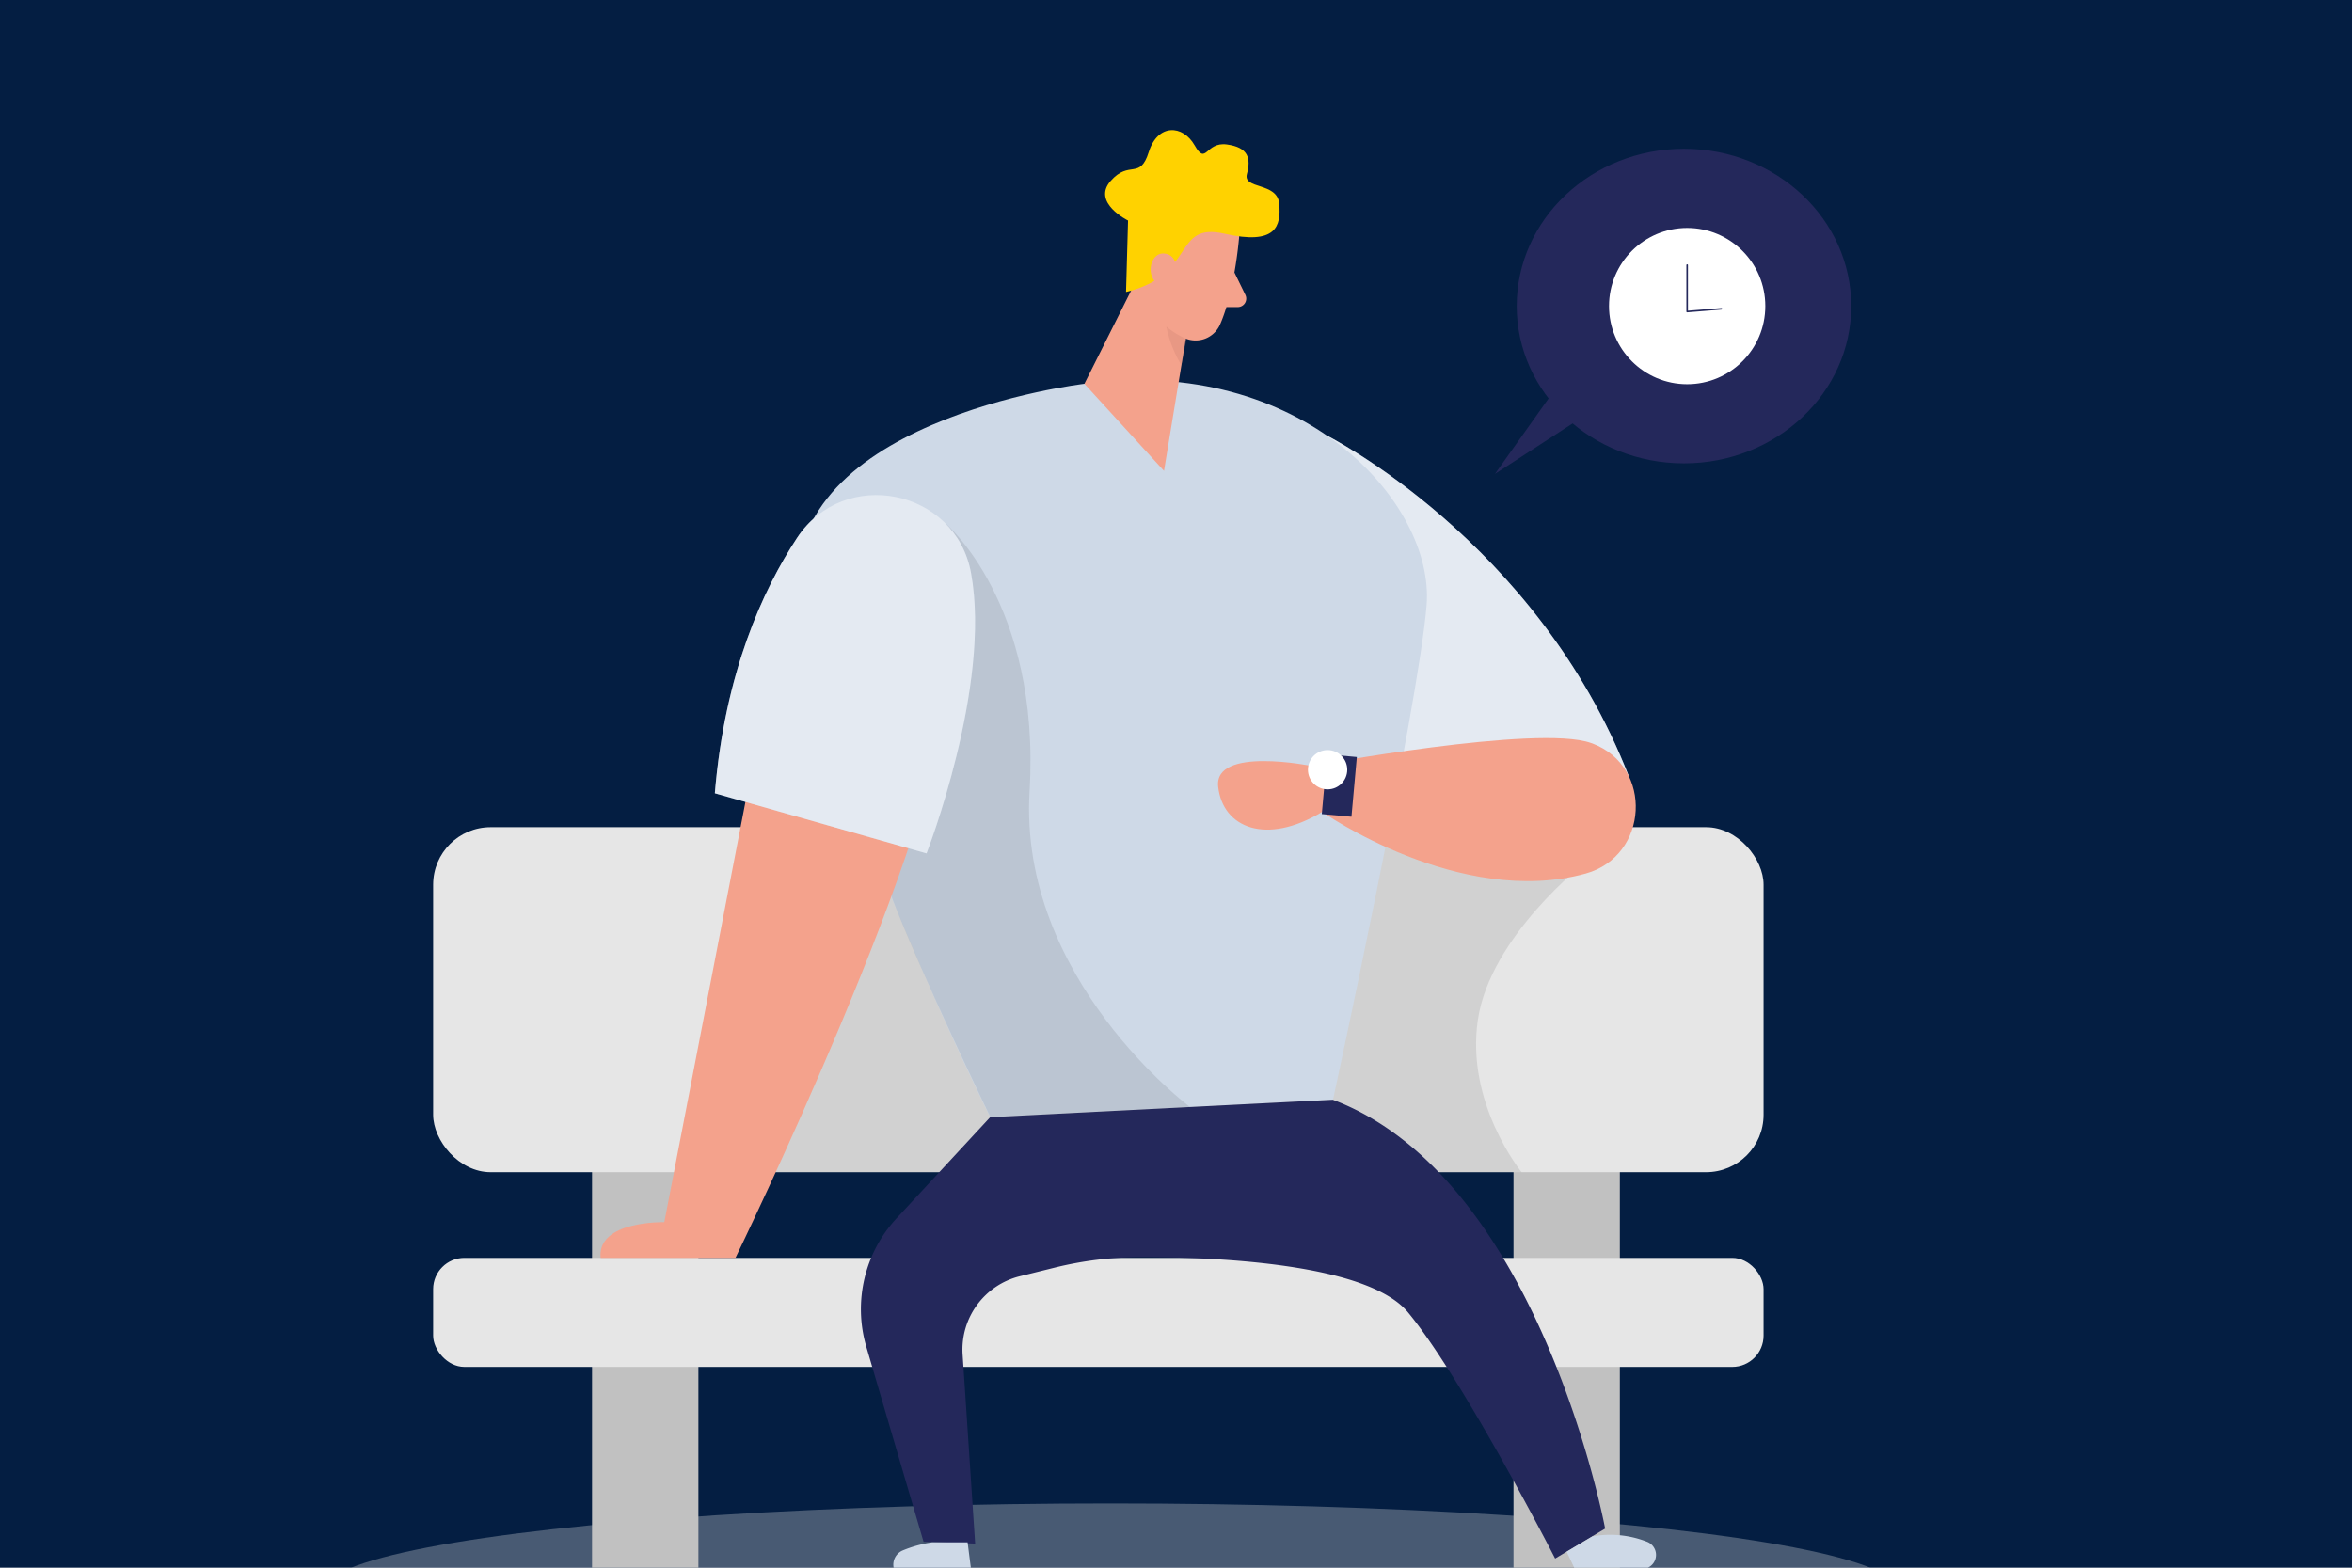 <?xml version="1.0" encoding="UTF-8"?> <svg xmlns="http://www.w3.org/2000/svg" id="Ebene_1" data-name="Ebene 1" viewBox="0 0 1500 1000"><defs><style> .cls-1 { fill: #041e42; } .cls-2 { fill: #ced9e7; } .cls-12, .cls-3 { fill: #fff; } .cls-3, .cls-4, .cls-7, .cls-9 { isolation: isolate; } .cls-3 { opacity: 0.44; } .cls-4, .cls-6 { fill: #e6e6e6; } .cls-4 { opacity: 0.3; } .cls-5 { fill: #c1c1c1; } .cls-7 { opacity: 0.09; } .cls-8 { fill: #f4a28c; } .cls-9 { fill: #ce8172; opacity: 0.31; } .cls-10 { fill: #ffd200; } .cls-11 { fill: #24285b; } .cls-13 { fill: none; stroke: #24285b; stroke-linecap: round; stroke-linejoin: round; stroke-width: 1.01px; } </style></defs><g><rect class="cls-1" x="-2680.5" y="-218.5" width="5067" height="4126"></rect><path d="M2386-218V3907H-2680V-218H2386m1-1H-2681V3908H2387V-219Z"></path></g><path class="cls-2" d="M845.87,277.65s134.46,67.32,193,217.73l-164.82,9.29Z"></path><path class="cls-3" d="M874.05,504.67l-28.18-227s134.46,67.32,193,217.73"></path><ellipse class="cls-4" cx="708.37" cy="1015.08" rx="502.91" ry="56.06"></ellipse><rect class="cls-5" x="377.58" y="662.38" width="67.83" height="338.21"></rect><rect class="cls-5" x="965.24" y="662.38" width="67.83" height="338.21"></rect><rect class="cls-6" x="276.24" y="527.65" width="848.49" height="220.07" rx="36.66"></rect><path class="cls-7" d="M492.9,747.73H970.4s-35.81-43.87-27.88-97.25S1011,550.16,1011,550.16L901,523.39,720.14,544.45l-167-10.91Z"></path><path class="cls-2" d="M691.53,244.82S491.75,268.31,509.66,386,631.5,712.64,631.5,712.64l218.63-11.13S904.57,451.08,909.82,386,830.26,226.19,691.53,244.82Z"></path><rect class="cls-6" x="276.24" y="802.38" width="848.49" height="69.54" rx="19.95"></rect><polygon class="cls-8" points="740.82 146.59 691.58 244.82 742.35 300.37 760.98 187.27 740.82 146.59"></polygon><path class="cls-9" d="M758.81,205.09A39.79,39.79,0,0,1,743.63,188s-5.24,19.45,9.81,45Z"></path><path class="cls-8" d="M790.1,152.86s-2.81,33.43-12.11,54.36a17.05,17.05,0,0,1-22.34,8.53c-10.48-4.82-23.23-14.41-23.91-32.53l-5-30.74A30.18,30.18,0,0,1,745.34,123C766.31,113,792.83,132.57,790.1,152.86Z"></path><path class="cls-8" d="M787.25,173.79l7,14.33a5.41,5.41,0,0,1-4.73,7.76h-13Z"></path><path class="cls-10" d="M718.14,186.24l1.28-45.57s-23.2-11.38-11.17-25.16,18.67-.34,24.38-18.54,21.7-17.52,29.25-4.26,6.82-2.43,20.55-.56S797.9,101,795.22,111s19.48,5,20.63,19.06-1.7,26.56-35,19S763.11,175.5,718.14,186.24Z"></path><path class="cls-8" d="M750.11,175.12s1.92-12.79-7.8-13.43-12.79,17.77,0,21.7Z"></path><path class="cls-7" d="M602.85,333.71s60.93,51.16,53.77,171S758.94,706.16,758.94,706.16l-127.31,6.48s-43.78-90.3-63.1-140.69S602.85,333.71,602.85,333.71Z"></path><path class="cls-8" d="M1011.37,557.2c40.12-11.17,43.23-68.21,4.26-82.92l-1-.34c-33.77-12.11-178,14.7-178,14.7S774,475.85,776.89,501.86s30.35,37.73,66.38,16C843.05,517.89,931.13,579.5,1011.37,557.2Z"></path><rect class="cls-11" x="832.77" y="494.87" width="38.1" height="18.92" transform="matrix(0.09, -1, 1, 0.09, 273.16, 1307.51)"></rect><path class="cls-8" d="M488.17,445.37l-64.5,334.21s-43-1-40.63,22.8h86s135-277.11,133.78-364.47S510.51,329,488.17,445.37Z"></path><circle class="cls-12" cx="846.68" cy="490.99" r="12.53"></circle><path class="cls-2" d="M508.25,343.22c-21.66,32.91-46,85.91-52.35,162.78l135,38.37s41.52-106.59,28.39-178.77C609.51,311.71,538.26,297.43,508.25,343.22Z"></path><path class="cls-3" d="M508.25,343.22c-21.66,32.91-46,85.91-52.35,162.78l135,38.37s41.52-106.59,28.39-178.77C609.51,311.71,538.26,297.43,508.25,343.22Z"></path><path class="cls-11" d="M631.5,712.64,571.82,777.1a85.28,85.28,0,0,0-19.32,82L589,983.49l32.91,1.15-8-120.69a48.13,48.13,0,0,1,36.46-49.84l22.21-5.5a229,229,0,0,1,55.42-6.74c49.33,0,144.4,4.27,170,35.3,35.05,42.34,93.8,157,93.8,157l31.89-19.1S982.17,751.27,850,701.51Z"></path><path class="cls-2" d="M999.13,989.84l10.49,22.09,40.16-11.47a9,9,0,0,0,.47-17.05,63.92,63.92,0,0,0-34.62-3.37Z"></path><path class="cls-2" d="M594.5,983.83a78.48,78.48,0,0,0-18.85,5.2,9.85,9.85,0,0,0,3.93,18.89h40.58l-3.07-24.09Z"></path><ellipse class="cls-11" cx="1073.96" cy="195.24" rx="106.67" ry="100.32"></ellipse><polygon class="cls-11" points="1015.25 215.28 953.43 302.29 1040.91 245.42 1015.25 215.28"></polygon><circle class="cls-12" cx="1076" cy="195.24" r="49.84"></circle><polyline class="cls-13" points="1076 169.1 1076 198.74 1097.83 196.99"></polyline></svg> 
